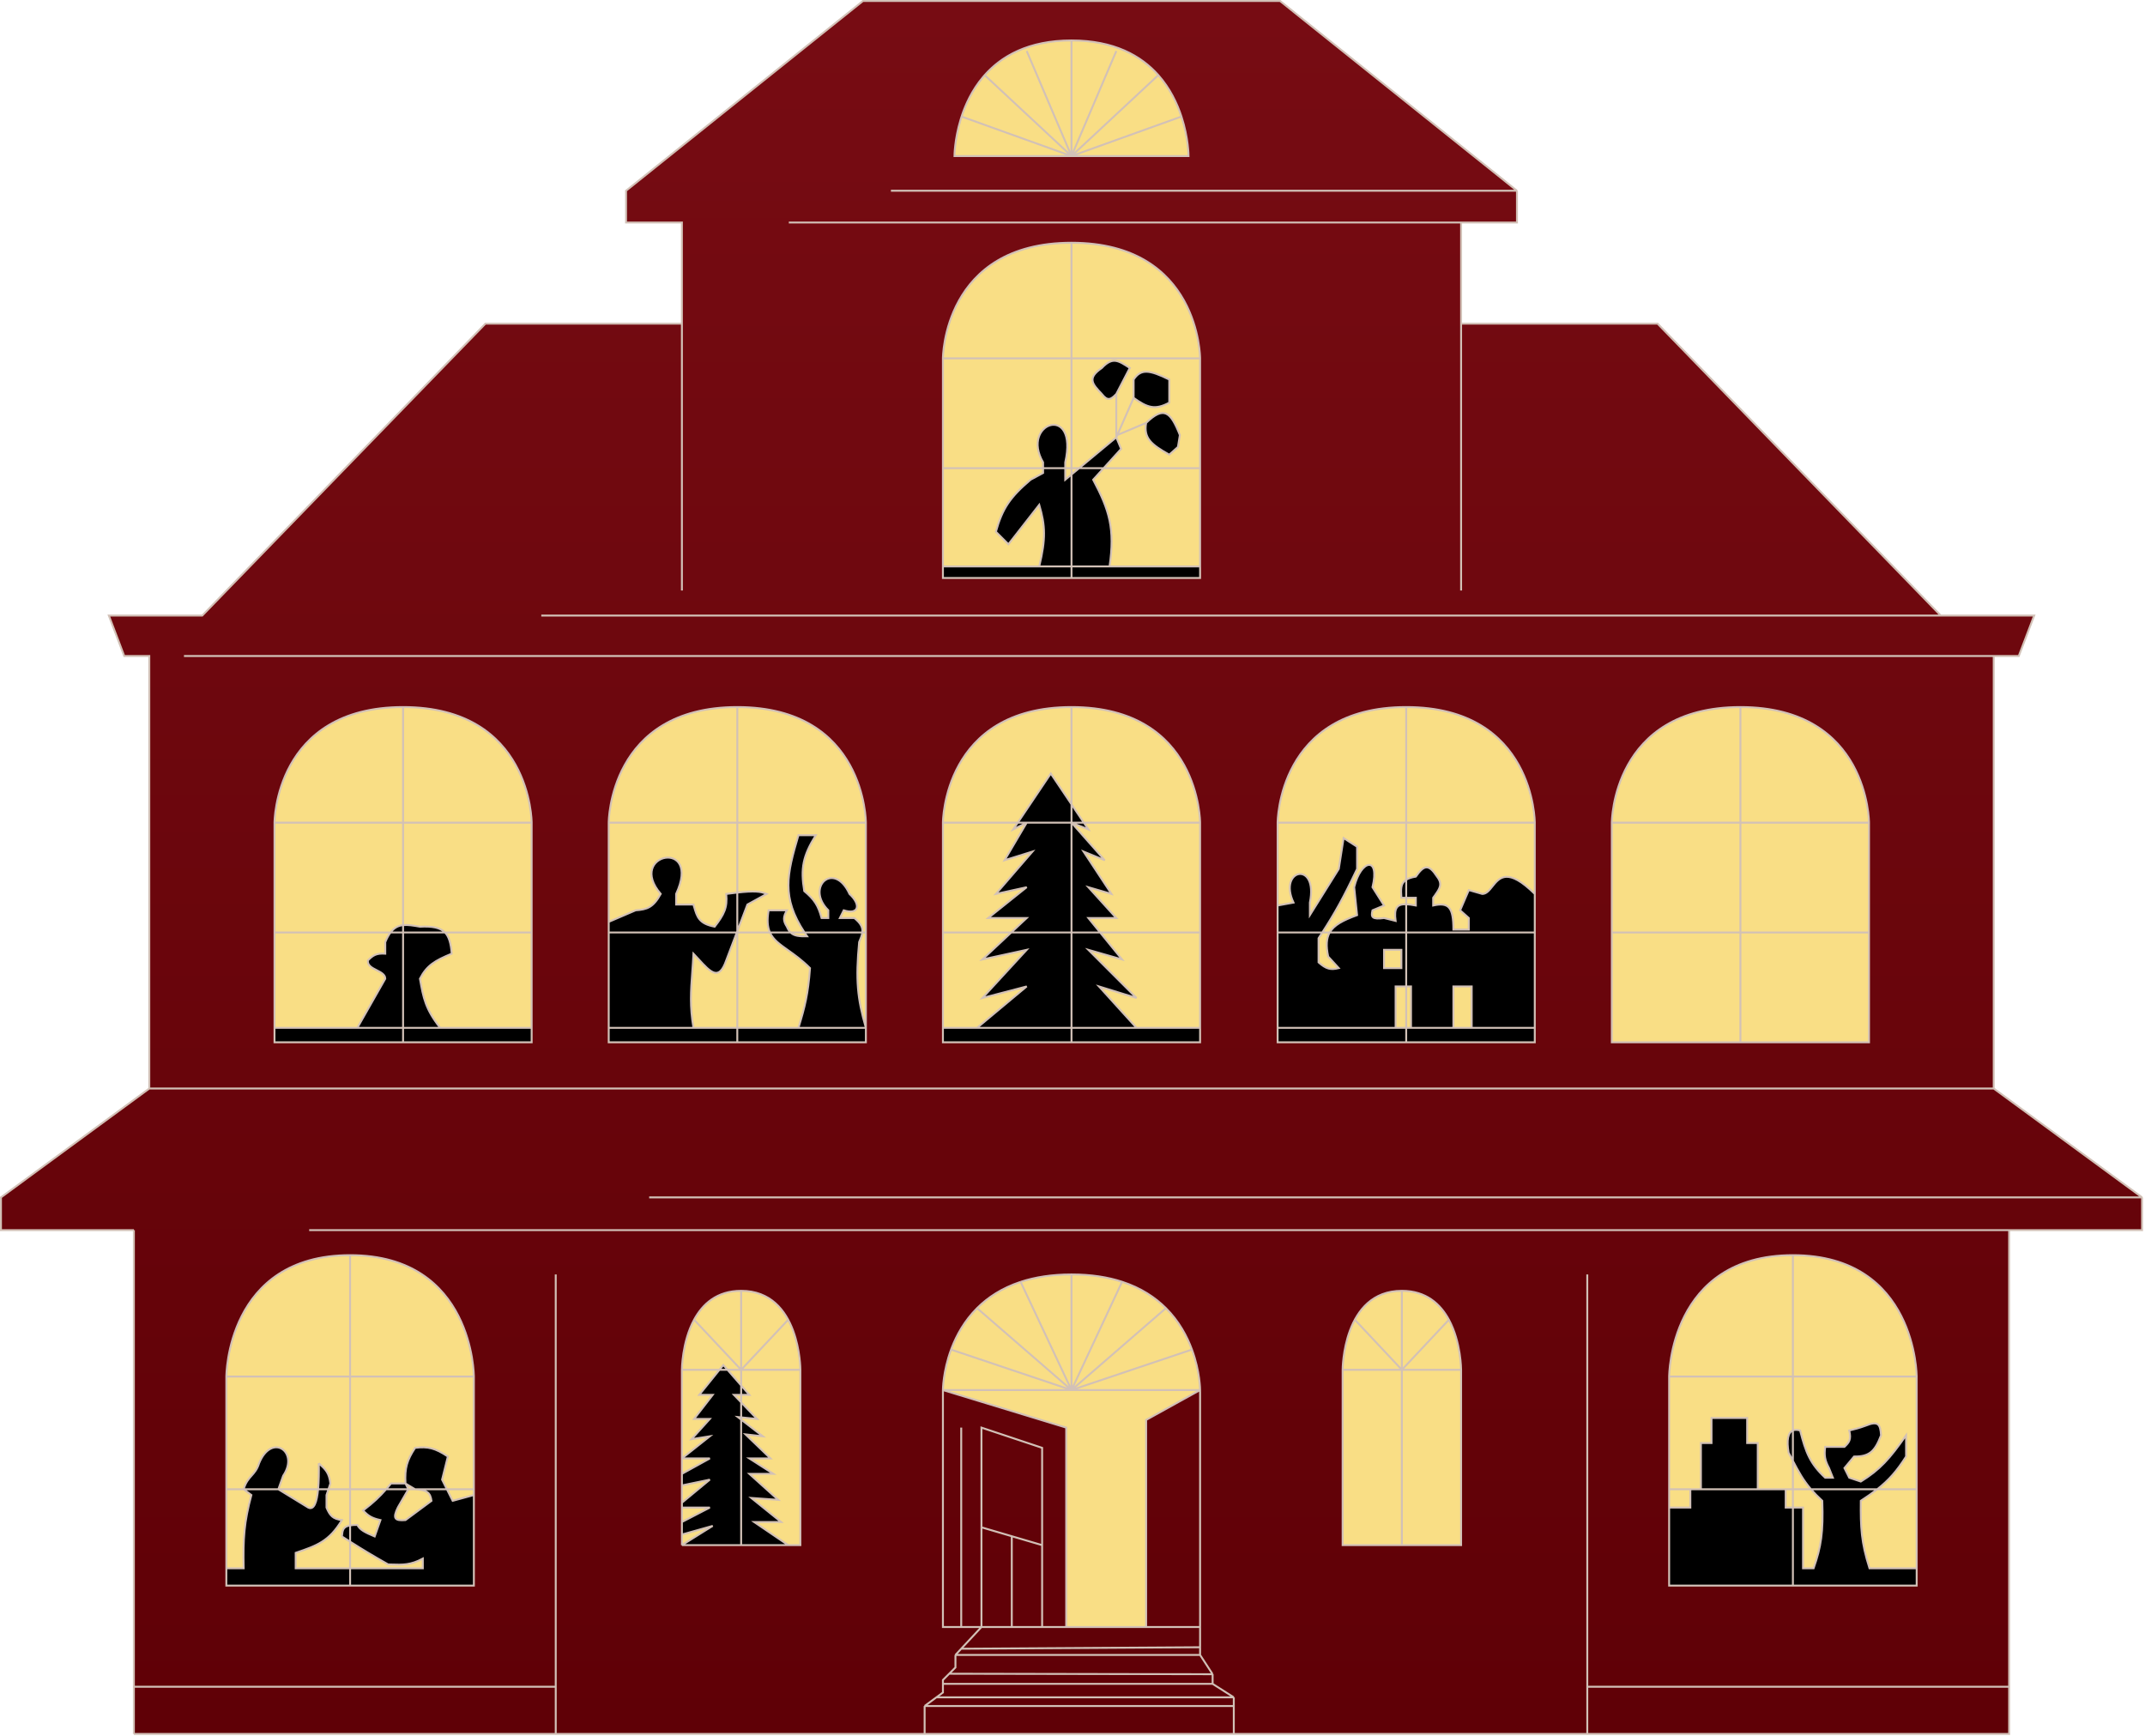 <?xml version="1.0" encoding="UTF-8"?> <svg xmlns="http://www.w3.org/2000/svg" width="535" height="433" viewBox="0 0 535 433" fill="none"><path d="M478.051 343.284C478.051 343.284 478.051 313.015 447.182 313.015V343.284H478.051Z" fill="#F9DE85"></path><path d="M447.182 313.015C416.313 313.015 416.313 343.284 416.313 343.284H447.182V313.015Z" fill="#F9DE85"></path><path d="M478.051 391.089V371.391H468.204C467.026 372.313 465.692 373.242 464.118 374.273C464.057 380.91 464.214 384.617 466.28 391.089H478.051Z" fill="#F9DE85"></path><path d="M452.347 391.089C454.22 385.722 454.791 382.154 454.509 374.273C453.389 373.239 452.476 372.297 451.698 371.391H447.182V375.955H449.705V391.089H452.347Z" fill="#F9DE85"></path><path d="M445.38 371.391V375.955H447.182V371.391H445.38Z" fill="#F9DE85"></path><path d="M421.598 371.391H416.313V375.955H421.598V371.391Z" fill="#F9DE85"></path><path d="M478.051 371.391V343.284H447.182V356.72C447.656 356.521 448.256 356.524 448.984 356.737C450.383 362.224 451.484 365.03 455.23 368.508H457.152L456.191 366.106C455.137 364.128 454.958 362.966 455.23 360.821H460.034C461.217 359.701 461.777 359.005 461.235 356.737C462.832 356.346 463.727 356.114 465.319 355.536C468.518 354.227 468.989 355.244 469.163 357.938C467.614 362.025 466.183 363.263 462.437 363.223L460.034 366.106L461.235 368.508L464.118 369.469C468.903 366.502 471.328 363.785 475.409 357.938V363.223C473.095 366.863 471.127 369.104 468.204 371.391H478.051Z" fill="#F9DE85"></path><path d="M416.313 343.284V371.391H421.598H424.24V359.86H426.883V353.614H435.771V359.86H438.414V371.391H445.38H447.182V364.305C447.136 364.219 447.09 364.131 447.044 364.043C446.829 363.634 446.606 363.209 446.371 362.767C446.282 362.601 446.193 362.433 446.101 362.262C445.58 359.136 445.947 357.24 447.182 356.72V343.284H416.313Z" fill="#F9DE85"></path><path d="M199.628 385.324V341.602H184.855V345.504L186.896 347.848H184.855V349.725L188.818 353.854L184.855 353.458V354.02L190.26 358.178L185.936 357.698L192.181 363.703H186.896L192.902 367.547H186.896L194.103 374.033L187.377 373.553L194.824 379.558H188.098L196.588 385.324H199.628Z" fill="#F9DE85"></path><path d="M267.252 346.647H299.323C299.323 346.647 299.323 342.067 297.291 336.558L267.252 346.647Z" fill="#F9DE85"></path><path d="M290.806 326.228L267.252 346.647L297.291 336.558C296.047 333.183 294.041 329.46 290.806 326.228Z" fill="#F9DE85"></path><path d="M279.864 319.647L267.252 346.647L290.806 326.228C288.105 323.53 284.549 321.174 279.864 319.647Z" fill="#F9DE85"></path><path d="M267.252 317.82V346.647L279.864 319.647C276.338 318.499 272.173 317.82 267.252 317.82Z" fill="#F9DE85"></path><path d="M237.213 336.558L267.252 346.647L243.699 326.228C240.565 329.359 238.584 332.951 237.332 336.24L237.325 336.26L237.295 336.339C237.277 336.387 237.259 336.435 237.241 336.483L237.213 336.558Z" fill="#F9DE85"></path><path d="M235.182 346.647H267.252L237.213 336.558C235.182 342.067 235.182 346.647 235.182 346.647Z" fill="#F9DE85"></path><path d="M243.699 326.228L267.252 346.647L254.562 319.673C254.537 319.681 254.512 319.69 254.487 319.698L254.479 319.7L254.443 319.712C249.896 321.227 246.422 323.527 243.769 326.158L243.714 326.212L243.699 326.228Z" fill="#F9DE85"></path><path d="M267.252 346.647V317.82C262.295 317.82 258.105 318.509 254.562 319.673L267.252 346.647Z" fill="#F9DE85"></path><path d="M267.252 346.647H235.182L265.931 356.016V405.743H267.252H285.87V354.094L299.323 346.647H267.252Z" fill="#F9DE85"></path><path d="M334.876 341.602V385.324H349.65V341.602H334.876Z" fill="#F9DE85"></path><path d="M364.424 385.324V341.602H349.65V385.324H364.424Z" fill="#F9DE85"></path><path d="M349.65 341.602H364.424C364.424 341.602 364.424 334.736 361.383 329.111L349.65 341.602Z" fill="#F9DE85"></path><path d="M349.65 321.904V341.602L361.383 329.111C359.274 325.208 355.701 321.904 349.65 321.904Z" fill="#F9DE85"></path><path d="M349.65 321.904C334.876 321.904 334.876 341.602 334.876 341.602H349.65V321.904Z" fill="#F9DE85"></path><path d="M382.801 205.154C382.801 205.154 382.801 176.326 350.731 176.326V205.154H382.801Z" fill="#F9DE85"></path><path d="M350.731 176.326C318.661 176.326 318.661 205.154 318.661 205.154H350.731V176.326Z" fill="#F9DE85"></path><path d="M350.731 219.399C351.28 219.053 352.053 218.791 353.133 218.606C355.197 215.659 356.354 215.43 358.418 218.606C359.881 220.486 359.087 221.6 357.88 223.293C357.877 223.297 357.874 223.302 357.871 223.306C357.835 223.356 357.799 223.407 357.762 223.459C357.728 223.506 357.694 223.555 357.659 223.603C357.635 223.638 357.61 223.673 357.586 223.708C357.543 223.768 357.5 223.829 357.457 223.891V225.813C361.406 224.941 362.491 226.298 362.502 231.819H366.346V228.936L364.184 227.014L366.346 221.97L369.709 222.93C370.737 222.93 371.45 222.033 372.223 221.061C373.98 218.853 376.045 216.257 382.801 222.93V205.154H350.731V219.399Z" fill="#F9DE85"></path><path d="M329.807 232.54H331.653C332.716 230.689 334.953 229.506 338.48 228.215L337.759 221.249C339.403 214.349 344.245 213.321 342.323 221.249L345.206 225.813L342.323 227.014C341.883 228.751 342.248 229.341 345.206 228.936L348.089 229.657C347.642 226.44 348.419 225.434 350.731 225.506V223.891H349.53C349.391 221.748 349.312 220.293 350.731 219.399V205.154H318.661V225.813L322.625 225.092C318.661 216.685 328.87 214.523 326.708 225.092V228.215L333.915 216.685L335.116 208.997L338.48 211.159V216.685C334.992 224.054 332.944 227.674 329.807 232.54Z" fill="#F9DE85"></path><path d="M328.87 233.981V239.987C330.775 241.679 331.884 241.934 333.915 241.428L331.273 238.545C330.707 235.874 330.815 233.999 331.653 232.54H329.807C329.506 233.007 329.194 233.486 328.87 233.981Z" fill="#F9DE85"></path><path d="M345.206 241.428V236.864H349.53V241.428H345.206Z" fill="#F9DE85"></path><path d="M348.089 245.992V256.322H350.731V245.992H348.089Z" fill="#F9DE85"></path><path d="M351.932 256.322V245.992H350.731V256.322H351.932Z" fill="#F9DE85"></path><path d="M367.067 245.992H362.502V256.322H367.067V245.992Z" fill="#F9DE85"></path><path d="M434.09 259.925H466.16V232.54H434.09V259.925Z" fill="#F9DE85"></path><path d="M466.16 205.154H434.09V232.54H466.16V205.154Z" fill="#F9DE85"></path><path d="M402.02 259.925H434.09V232.54H402.02V259.925Z" fill="#F9DE85"></path><path d="M402.02 205.154V232.54H434.09V205.154H402.02Z" fill="#F9DE85"></path><path d="M299.323 232.54V205.154H270.326L271.456 206.835L267.252 205.154L275.54 214.523L270.255 212.36L277.222 222.93L271.456 221.249L278.423 228.936H271.456L274.389 232.54H299.323Z" fill="#F9DE85"></path><path d="M299.323 256.322V232.54H274.389L279.864 239.266L271.456 236.864L283.468 248.875L274.099 245.992L283.468 256.322H299.323Z" fill="#F9DE85"></path><path d="M299.323 205.154C299.323 205.154 299.323 176.326 267.252 176.326V200.583L270.326 205.154H299.323Z" fill="#F9DE85"></path><path d="M267.252 176.326C235.182 176.326 235.182 205.154 235.182 205.154H253.849L262.087 192.902L267.252 200.583V176.326Z" fill="#F9DE85"></path><path d="M235.182 205.154V232.54H252.227L256.082 228.936H246.473L256.082 221.249L248.394 222.93L257.523 212.36L250.557 214.523L256.082 205.154L252.719 206.835L253.849 205.154H235.182Z" fill="#F9DE85"></path><path d="M235.182 232.54V256.322H243.699L256.082 245.992L245.031 248.875L256.082 236.864L245.031 239.266L252.227 232.54H235.182Z" fill="#F9DE85"></path><path d="M183.894 232.54H183.773L181.131 239.506C179.316 244.73 177.268 242.498 174.223 239.18C173.821 238.742 173.402 238.286 172.963 237.825C172.875 239.478 172.764 240.975 172.661 242.382L172.661 242.383C172.306 247.197 172.03 250.952 172.963 256.322H183.894V232.54Z" fill="#F9DE85"></path><path d="M215.964 205.154H183.894V222.591C188.031 222.136 189.77 222.262 191.221 222.93L186.416 225.573L183.894 232.223V232.54H192.039C191.436 231.2 191.276 229.493 191.701 227.014H196.265C195.326 228.682 195.29 229.58 196.265 231.098C196.527 231.726 196.823 232.193 197.175 232.54H200.658C194.868 223.734 196.267 218.099 199.148 208.277H203.472C200.281 213.451 199.637 216.507 200.589 222.21C203.13 224.325 204.067 225.799 204.913 228.936H206.595V227.014C200.788 221.249 208.036 214.523 211.88 222.93C214.763 225.573 214.282 228.215 210.439 227.014L209.478 228.936H213.081C214.751 230.288 215.221 231.332 215.072 232.54H215.964V205.154Z" fill="#F9DE85"></path><path d="M215.964 205.154C215.964 205.154 215.964 176.326 183.894 176.326V205.154H215.964Z" fill="#F9DE85"></path><path d="M183.894 176.326C151.823 176.326 151.823 205.154 151.823 205.154H183.894V176.326Z" fill="#F9DE85"></path><path d="M178.248 231.098C180.567 228.09 181.488 226.346 181.131 222.93C182.157 222.794 183.073 222.681 183.894 222.591V205.154H151.823V229.897L158.55 227.014C161.419 226.805 162.911 226.312 164.796 222.93C156.147 212.841 175.125 208.997 168.639 222.93V225.573H172.963C173.003 225.71 173.042 225.845 173.08 225.977L173.08 225.98C173.86 228.698 174.332 230.343 178.248 231.098Z" fill="#F9DE85"></path><path d="M215.964 256.322V232.54H215.072C214.985 233.252 214.681 234.02 214.282 234.942C213.388 244.346 213.833 248.975 215.964 256.322Z" fill="#F9DE85"></path><path d="M132.605 232.54H110.98C111.996 233.591 112.468 235.277 112.666 237.825C108.475 239.555 106.456 240.739 104.739 244.07C105.596 248.901 106.104 251.609 109.784 256.322H132.605V232.54Z" fill="#F9DE85"></path><path d="M100.535 176.326C68.465 176.326 68.465 205.154 68.465 205.154H100.535V176.326Z" fill="#F9DE85"></path><path d="M68.465 205.154V232.54H97.406C98.31 231.347 99.317 230.84 100.535 230.709V205.154H68.465Z" fill="#F9DE85"></path><path d="M68.465 232.54V256.322H89.124L96.091 244.07C96.091 243.034 95.021 242.489 93.943 241.94C92.774 241.344 91.596 240.744 91.767 239.506C93.009 238.256 93.802 237.684 96.091 237.825V234.942C96.512 233.935 96.946 233.148 97.406 232.54H68.465Z" fill="#F9DE85"></path><path d="M267.252 89.364V60.537C235.182 60.537 235.182 89.364 235.182 89.364H267.252Z" fill="#F9DE85"></path><path d="M299.323 89.364C299.323 89.364 299.323 60.537 267.252 60.537V89.364H299.323Z" fill="#F9DE85"></path><path d="M235.182 89.364V116.75H260.166V115.309C254.4 105.46 269.054 100.415 265.691 115.309V116.75H267.252V89.364H235.182Z" fill="#F9DE85"></path><path d="M299.323 116.75V89.364H267.252V116.75H269.163L278.423 109.063V98.253C277.016 99.717 276.227 100.069 274.819 98.253C272.41 95.72 271.101 94.3 274.819 91.767C277.54 88.839 279.065 90 281.786 91.767L278.423 98.253V109.063L278.673 108.493L282.747 99.214V94.649C284.557 91.904 286.696 92.223 291.635 94.649V100.415C288.087 102.33 286.154 101.674 282.747 99.214L278.673 108.493L285.87 105.46C290.28 101.193 291.958 102.646 294.278 108.493L293.797 111.465L291.635 113.387C287.195 110.876 285.197 109.337 285.87 105.46L278.673 108.493L278.423 109.063L279.624 111.946L275.27 116.75H299.323Z" fill="#F9DE85"></path><path d="M299.323 141.253V116.75H275.27L272.657 119.633C276.703 127.262 278.115 131.824 276.741 141.253H299.323Z" fill="#F9DE85"></path><path d="M235.182 116.75V141.253H259.205C260.878 134.321 260.715 131.044 259.205 125.879L251.517 135.728L248.394 132.605C250.007 126.808 251.935 123.98 257.043 119.633L260.166 117.951V116.75H235.182Z" fill="#F9DE85"></path><path d="M267.252 38.917H296.44C296.44 38.917 296.44 34.469 294.671 29.067L267.252 38.917Z" fill="#F9DE85"></path><path d="M288.905 18.738L267.252 38.917L294.671 29.067C293.572 25.713 291.792 21.991 288.905 18.738Z" fill="#F9DE85"></path><path d="M267.252 10.089V38.917L288.905 18.738C284.606 13.893 277.855 10.089 267.252 10.089Z" fill="#F9DE85"></path><path d="M267.252 10.089C256.65 10.089 249.899 13.893 245.6 18.738L267.252 38.917V10.089Z" fill="#F9DE85"></path><path d="M245.6 18.738C245.461 18.894 245.324 19.052 245.191 19.211C242.543 22.348 240.879 25.875 239.834 29.067L267.252 38.917L245.6 18.738Z" fill="#F9DE85"></path><path d="M239.834 29.067C239.754 29.312 239.677 29.555 239.604 29.796C238.065 34.863 238.065 38.917 238.065 38.917H267.252L239.834 29.067Z" fill="#F9DE85"></path><path d="M33.392 420.637V432.408H138.611V420.637H33.392Z" fill="url(#paint0_linear_36_422)"></path><path d="M395.894 432.408H501.113V420.637H395.894V432.408Z" fill="url(#paint1_linear_36_422)"></path><path d="M235.182 346.647V405.743H239.746H244.791V380.88V356.016L259.925 361.061V385.324V405.743H265.931V356.016L235.182 346.647Z" fill="url(#paint2_linear_36_422)"></path><path d="M259.925 361.061L244.791 356.016V380.88L252.358 383.102L259.925 385.324V361.061Z" fill="url(#paint3_linear_36_422)"></path><path d="M259.925 405.743V385.324L252.358 383.102V405.743H259.925Z" fill="url(#paint4_linear_36_422)"></path><path d="M244.791 380.88V405.743H252.358V383.102L244.791 380.88Z" fill="url(#paint5_linear_36_422)"></path><path d="M299.323 405.743V346.647L285.87 354.094V405.743H299.323Z" fill="url(#paint6_linear_36_422)"></path><path d="M233.552 423.28L230.618 425.442H307.731V423.28H233.552Z" fill="url(#paint7_linear_36_422)"></path><path d="M267.252 432.408H307.731V425.442H230.618V432.408H267.252Z" fill="url(#paint8_linear_36_422)"></path><path d="M307.731 423.28L302.446 419.916H235.182V422.078L233.552 423.28H307.731Z" fill="url(#paint9_linear_36_422)"></path><path d="M302.446 419.916V417.514L236.743 417.394L235.182 418.956V419.916H302.446Z" fill="url(#paint10_linear_36_422)"></path><path d="M302.446 417.514L299.323 412.71H238.305V415.833L236.743 417.394L302.446 417.514Z" fill="url(#paint11_linear_36_422)"></path><path d="M299.323 412.71V410.788L239.746 411.161L238.305 412.71H299.323Z" fill="url(#paint12_linear_36_422)"></path><path d="M285.87 405.743H267.252H265.931H259.925H252.358H244.791L239.746 411.161L299.323 410.788V405.743H285.87Z" fill="url(#paint13_linear_36_422)"></path><path fill-rule="evenodd" clip-rule="evenodd" d="M319.261 0.24H267.252H215.243L156.147 47.565V55.492H170.081V80.716H121.074L50.448 153.505H27.146L30.989 163.594H37.235V271.456H267.252H497.269V163.594H503.515L507.359 153.505H484.057L413.43 80.716H364.424V55.492H378.357V47.565L319.261 0.24ZM299.323 259.925H267.252H235.182V256.322V232.54V205.154C235.182 205.154 235.182 176.326 267.252 176.326C299.323 176.326 299.323 205.154 299.323 205.154V232.54V256.322V259.925ZM382.801 259.925H350.731H318.661V256.322V232.54V225.813V205.154C318.661 205.154 318.661 176.326 350.731 176.326C382.801 176.326 382.801 205.154 382.801 205.154V222.93V232.54V256.322V259.925ZM466.16 259.925H434.09H402.02V232.54V205.154C402.02 205.154 402.02 176.326 434.09 176.326C466.16 176.326 466.16 205.154 466.16 205.154V232.54V259.925ZM299.323 144.136H267.252H235.182V141.253V116.75V89.364C235.182 89.364 235.182 60.537 267.252 60.537C299.323 60.537 299.323 89.364 299.323 89.364V116.75V141.253V144.136ZM132.605 259.925H100.535H68.465V256.322V232.54V205.154C68.465 205.154 68.465 176.326 100.535 176.326C132.605 176.326 132.605 205.154 132.605 205.154V232.54V256.322V259.925ZM215.964 259.925H183.894H151.823V256.322V232.54V229.897V205.154C151.823 205.154 151.823 176.326 183.894 176.326C215.964 176.326 215.964 205.154 215.964 205.154V232.54V256.322V259.925ZM267.252 38.917H238.065C238.065 38.917 238.065 34.863 239.604 29.796C239.677 29.555 239.754 29.312 239.834 29.067C240.879 25.875 242.543 22.348 245.191 19.211C245.324 19.052 245.461 18.894 245.6 18.738C249.899 13.893 256.65 10.089 267.252 10.089C277.855 10.089 284.606 13.893 288.905 18.738C291.792 21.991 293.572 25.713 294.671 29.067C296.44 34.469 296.44 38.917 296.44 38.917H267.252Z" fill="url(#paint14_linear_36_422)"></path><path d="M132.605 232.54V205.154H100.535V230.709C101.708 230.583 103.077 230.806 104.739 231.098C107.855 230.949 109.79 231.309 110.98 232.54H132.605Z" fill="#F9DE85"></path><path d="M132.605 205.154C132.605 205.154 132.605 176.326 100.535 176.326V205.154H132.605Z" fill="#F9DE85"></path><path d="M466.16 205.154C466.16 205.154 466.16 176.326 434.09 176.326V205.154H466.16Z" fill="#F9DE85"></path><path d="M434.09 176.326C402.02 176.326 402.02 205.154 402.02 205.154H434.09V176.326Z" fill="#F9DE85"></path><path d="M118.192 371.391V343.284H87.322V371.391H89.124H96.091H96.306C96.696 370.944 97.098 370.469 97.532 369.949H101.135C100.921 366.086 101.503 364.16 103.538 361.061C106.756 360.673 108.544 361.12 111.705 363.223L110.264 368.988L111.465 371.391H112.907H118.192Z" fill="#F9DE85"></path><path fill-rule="evenodd" clip-rule="evenodd" d="M534.264 298.602L497.269 271.456H267.252H37.235L0.24 298.602V306.77H33.392V420.637H138.611V432.408H230.618V425.442L233.552 423.28L235.182 422.078V419.916V418.956L236.743 417.394L238.305 415.833V412.71L239.746 411.161L244.791 405.743H239.746H235.182V346.647C235.182 346.647 235.182 342.067 237.213 336.558L237.241 336.483C237.259 336.435 237.277 336.387 237.295 336.339L237.325 336.26L237.332 336.24C238.584 332.951 240.565 329.359 243.699 326.228L243.714 326.212L243.769 326.158C246.422 323.527 249.896 321.227 254.443 319.712L254.479 319.7L254.487 319.698C254.512 319.69 254.537 319.681 254.562 319.673C258.105 318.509 262.295 317.82 267.252 317.82C272.173 317.82 276.338 318.499 279.864 319.647C284.549 321.174 288.105 323.53 290.806 326.228C294.041 329.46 296.047 333.183 297.291 336.558C299.323 342.067 299.323 346.647 299.323 346.647V405.743V410.788V412.71L302.446 417.514V419.916L307.731 423.28V425.442V432.408H395.894V420.637H501.113V306.77H534.264V298.602ZM364.424 341.602V385.324H349.65H334.876V341.602C334.876 341.602 334.876 321.904 349.65 321.904C355.701 321.904 359.274 325.208 361.383 329.111C364.424 334.736 364.424 341.602 364.424 341.602ZM447.182 313.015C478.051 313.015 478.051 343.284 478.051 343.284V371.391V391.089V395.413H447.182H416.313V375.955V371.391V343.284C416.313 343.284 416.313 313.015 447.182 313.015ZM199.628 341.602V385.324H196.588H184.855H170.081V382.681V379.558V375.955V374.754V370.43V367.547V363.703V341.602C170.081 341.602 170.081 334.736 173.121 329.111C175.231 325.208 178.803 321.904 184.855 321.904C199.628 321.904 199.628 341.602 199.628 341.602ZM56.453 343.284C56.453 343.284 56.453 313.015 87.322 313.015C118.192 313.015 118.192 343.284 118.192 343.284V371.391V372.832V375.955V395.413H87.322H56.453V391.089V371.391V343.284Z" fill="url(#paint15_linear_36_422)"></path><path d="M447.182 395.413H478.051V391.089H466.28C464.214 384.617 464.057 380.91 464.118 374.273C465.692 373.242 467.026 372.313 468.204 371.391H451.698C452.476 372.297 453.389 373.239 454.509 374.273C454.791 382.154 454.22 385.722 452.347 391.089H449.705V375.955H447.182V395.413Z" fill="black"></path><path d="M475.409 363.223V357.938C471.328 363.785 468.903 366.502 464.118 369.469L461.235 368.508L460.034 366.106L462.437 363.223C466.183 363.263 467.614 362.025 469.163 357.938C468.989 355.244 468.518 354.227 465.319 355.536C463.727 356.114 462.832 356.346 461.235 356.737C461.777 359.005 461.217 359.701 460.034 360.821H455.23C454.958 362.966 455.137 364.128 456.191 366.106L457.152 368.508H455.23C451.484 365.03 450.383 362.224 448.984 356.737C448.256 356.524 447.656 356.521 447.182 356.72V364.305C448.617 367.032 449.725 369.094 451.698 371.391H468.204C471.127 369.104 473.095 366.863 475.409 363.223Z" fill="black"></path><path d="M438.414 371.391V359.86H435.771V353.614H426.883V359.86H424.24V371.391H438.414Z" fill="black"></path><path d="M416.313 395.413H447.182V375.955H445.38V371.391H438.414H424.24H421.598V375.955H416.313V395.413Z" fill="black"></path><path d="M447.182 356.72C445.947 357.24 445.58 359.136 446.101 362.262C446.193 362.433 446.282 362.601 446.371 362.767C446.606 363.209 446.829 363.634 447.044 364.043L447.182 364.305V356.72Z" fill="black"></path><path d="M170.081 385.324H184.855V354.02L184.014 353.374L184.855 353.458V349.725L183.053 347.848H184.855V345.504L181.456 341.602H179.442L174.405 347.848H177.768L173.121 353.854H177.047L172.483 358.899L177.047 358.178L170.081 363.703H177.047L170.081 367.547V370.43L177.047 368.988L170.081 374.754V375.955H177.047L170.081 379.558V382.681L177.768 380.519L170.081 385.324Z" fill="black"></path><path d="M185.936 357.698L190.26 358.178L184.855 354.02V385.324H196.588L188.098 379.558H194.824L187.377 373.553L194.103 374.033L186.896 367.547H192.902L186.896 363.703H192.181L185.936 357.698Z" fill="black"></path><path d="M184.855 349.725V353.458L188.818 353.854L184.855 349.725Z" fill="black"></path><path d="M184.855 345.504V347.848H186.896L184.855 345.504Z" fill="black"></path><path d="M179.442 341.602H181.456L180.41 340.401L179.442 341.602Z" fill="black"></path><path d="M56.453 395.413H87.322V391.089H73.75V387.246C79.09 385.426 82.076 384.392 85.281 379.078C83.048 378.801 82.295 378.003 81.437 375.955V372.832L81.917 371.391H79.341C79.046 374.509 78.348 376.693 76.873 375.955L69.425 371.391H60.777L62.699 372.832C60.884 379.595 60.614 383.644 60.777 391.089H56.453V395.413Z" fill="black"></path><path d="M87.322 395.413H118.192V375.955V372.832L112.907 374.273L111.465 371.391H110.264H103.538C106.591 371.548 107.331 372.281 107.622 374.273L101.135 379.078C98.387 379.308 97.931 378.637 99.214 375.955L101.856 371.391H96.306C94.663 373.272 93.235 374.639 90.566 376.676C91.816 377.999 92.687 378.59 94.89 379.078L93.448 383.162C90.961 382.117 89.779 381.51 89.124 380.279C88.385 380.276 87.795 380.318 87.322 380.402V384.456C90.586 386.517 92.963 387.962 96.811 390.128C96.916 390.131 97.02 390.135 97.122 390.138C97.243 390.142 97.362 390.145 97.48 390.149C100.492 390.247 102.373 390.308 105.46 388.687V391.089H87.322V395.413Z" fill="black"></path><path d="M103.538 361.061C101.503 364.16 100.921 366.086 101.135 369.949L103.538 371.391H110.264H111.465L110.264 368.988L111.705 363.223C108.544 361.12 106.756 360.673 103.538 361.061Z" fill="black"></path><path d="M70.627 368.027C74.71 362.022 67.744 357.217 64.621 364.904C64.154 366.423 63.46 367.203 62.759 367.99C62.019 368.822 61.271 369.662 60.777 371.391H69.425L70.627 368.027Z" fill="black"></path><path d="M79.341 371.391H81.917L82.398 369.949C82.096 367.292 81.194 366.457 79.667 365.045L79.515 364.904C79.554 367.107 79.527 369.433 79.341 371.391Z" fill="black"></path><path d="M87.322 384.456V380.402C85.514 380.723 85.425 381.659 85.289 383.069L85.281 383.162C86.007 383.624 86.682 384.052 87.322 384.456Z" fill="black"></path><path fill-rule="evenodd" clip-rule="evenodd" d="M199.628 341.602C199.628 341.602 199.628 321.904 184.855 321.904C178.803 321.904 175.231 325.208 173.121 329.111C170.081 334.736 170.081 341.602 170.081 341.602V363.703V367.547L177.047 363.703H170.081L177.047 358.178L172.483 358.899L177.047 353.854H173.121L177.768 347.848H174.405L179.442 341.602L180.41 340.401L181.456 341.602L184.855 345.504L186.896 347.848H184.855H183.053L184.855 349.725L188.818 353.854L184.855 353.458L184.014 353.374L184.855 354.02L190.26 358.178L185.936 357.698L192.181 363.703H186.896L192.902 367.547H186.896L194.103 374.033L187.377 373.553L194.824 379.558H188.098L196.588 385.324H199.628V341.602ZM170.081 374.754V370.43L177.047 368.988L170.081 374.754ZM170.081 379.558V375.955H177.047L170.081 379.558ZM170.081 385.324V382.681L177.768 380.519L170.081 385.324ZM87.322 313.015C56.453 313.015 56.453 343.284 56.453 343.284V371.391V391.089H60.777C60.614 383.644 60.884 379.595 62.699 372.832L60.777 371.391C61.271 369.662 62.019 368.822 62.759 367.99C63.46 367.203 64.154 366.423 64.621 364.904C67.744 357.217 74.71 362.022 70.627 368.027L69.425 371.391L76.873 375.955C78.348 376.693 79.046 374.509 79.341 371.391C79.527 369.433 79.554 367.107 79.515 364.904L79.667 365.045C81.194 366.457 82.096 367.292 82.398 369.949L81.917 371.391L81.437 372.832V375.955C82.295 378.003 83.048 378.801 85.281 379.078C82.076 384.392 79.09 385.426 73.75 387.246V391.089H87.322H105.46V388.687C102.373 390.308 100.492 390.247 97.48 390.149C97.362 390.145 97.243 390.142 97.122 390.138C97.02 390.135 96.916 390.131 96.811 390.128C92.963 387.962 90.586 386.517 87.322 384.456C86.682 384.052 86.007 383.624 85.281 383.162L85.289 383.069C85.425 381.659 85.514 380.723 87.322 380.402C87.795 380.318 88.385 380.276 89.124 380.279C89.779 381.51 90.961 382.117 93.448 383.162L94.89 379.078C92.687 378.59 91.816 377.999 90.566 376.676C93.235 374.639 94.663 373.272 96.306 371.391H96.091H89.124H87.322V343.284H118.192C118.192 343.284 118.192 313.015 87.322 313.015ZM101.135 369.949L101.856 371.391L99.214 375.955C97.931 378.637 98.387 379.308 101.135 379.078L107.622 374.273C107.331 372.281 106.591 371.548 103.538 371.391L101.135 369.949ZM111.465 371.391L112.907 374.273L118.192 372.832V371.391H112.907H111.465ZM364.424 341.602V385.324H349.65H334.876V341.602C334.876 341.602 334.876 321.904 349.65 321.904C355.701 321.904 359.274 325.208 361.383 329.111C364.424 334.736 364.424 341.602 364.424 341.602ZM447.182 313.015C478.051 313.015 478.051 343.284 478.051 343.284V371.391V391.089H466.28C464.214 384.617 464.057 380.91 464.118 374.273C465.692 373.242 467.026 372.313 468.204 371.391C471.127 369.104 473.095 366.863 475.409 363.223V357.938C471.328 363.785 468.903 366.502 464.118 369.469L461.235 368.508L460.034 366.106L462.437 363.223C466.183 363.263 467.614 362.025 469.163 357.938C468.989 355.244 468.518 354.227 465.319 355.536C463.727 356.114 462.832 356.346 461.235 356.737C461.777 359.005 461.217 359.701 460.034 360.821H455.23C454.958 362.966 455.137 364.128 456.191 366.106L457.152 368.508H455.23C451.484 365.03 450.383 362.224 448.984 356.737C448.256 356.524 447.656 356.521 447.182 356.72C445.947 357.24 445.58 359.136 446.101 362.262C446.193 362.433 446.282 362.601 446.371 362.767C446.606 363.209 446.829 363.634 447.044 364.043L447.182 364.305C448.617 367.032 449.725 369.094 451.698 371.391C452.476 372.297 453.389 373.239 454.509 374.273C454.791 382.154 454.22 385.722 452.347 391.089H449.705V375.955H447.182H445.38V371.391H438.414V359.86H435.771V353.614H426.883V359.86H424.24V371.391H421.598V375.955H416.313V371.391V343.284C416.313 343.284 416.313 313.015 447.182 313.015Z" fill="#F9DE85"></path><path d="M101.135 369.949H97.532C97.098 370.469 96.696 370.944 96.306 371.391H101.856L101.135 369.949Z" fill="black"></path><path d="M382.801 256.322V232.54H350.731V245.992H351.932V256.322H362.502V245.992H367.067V256.322H382.801Z" fill="black"></path><path d="M353.133 223.891V225.813C352.199 225.639 351.401 225.527 350.731 225.506V232.54H382.801V222.93C376.045 216.257 373.98 218.853 372.223 221.061C371.45 222.033 370.737 222.93 369.709 222.93L366.346 221.97L364.184 227.014L366.346 228.936V231.819H362.502C362.491 226.298 361.406 224.941 357.457 225.813V223.891C357.5 223.829 357.543 223.768 357.586 223.708C357.61 223.673 357.635 223.638 357.659 223.603C357.694 223.555 357.728 223.506 357.762 223.459C357.799 223.407 357.835 223.356 357.871 223.306C357.874 223.302 357.877 223.297 357.88 223.293C359.087 221.6 359.881 220.486 358.418 218.606C356.354 215.43 355.197 215.659 353.133 218.606C352.053 218.791 351.28 219.053 350.731 219.399V223.891H353.133Z" fill="black"></path><path d="M350.731 219.399C349.312 220.293 349.391 221.748 349.53 223.891H350.731V219.399Z" fill="black"></path><path d="M337.759 221.249L338.48 228.215C334.953 229.506 332.716 230.689 331.653 232.54H350.731V225.506C348.419 225.434 347.642 226.44 348.089 229.657L345.206 228.936C342.248 229.341 341.883 228.751 342.323 227.014L345.206 225.813L342.323 221.249C344.245 213.321 339.403 214.349 337.759 221.249Z" fill="black"></path><path fill-rule="evenodd" clip-rule="evenodd" d="M318.661 232.54V256.322H348.089V245.992H350.731V232.54H331.653C330.815 233.999 330.707 235.874 331.273 238.545L333.915 241.428C331.884 241.934 330.775 241.679 328.87 239.987V233.981C329.194 233.486 329.506 233.007 329.807 232.54H318.661ZM345.206 236.864V241.428H349.53V236.864H345.206Z" fill="black"></path><path d="M318.661 225.813V232.54H329.807C332.944 227.674 334.992 224.054 338.48 216.685V211.159L335.116 208.997L333.915 216.685L326.708 228.215V225.092C328.87 214.523 318.661 216.685 322.625 225.092L318.661 225.813Z" fill="black"></path><path d="M235.182 259.925H267.252V256.322H243.699H235.182V259.925Z" fill="black"></path><path d="M267.252 259.925H299.323V256.322H283.468H267.252V259.925Z" fill="black"></path><path d="M271.456 236.864L279.864 239.266L274.389 232.54H267.252V256.322H283.468L274.099 245.992L283.468 248.875L271.456 236.864Z" fill="black"></path><path d="M256.082 245.992L243.699 256.322H267.252V232.54H252.227L245.031 239.266L256.082 236.864L245.031 248.875L256.082 245.992Z" fill="black"></path><path d="M246.473 228.936H256.082L252.227 232.54H267.252V205.154H256.082L250.557 214.523L257.523 212.36L248.394 222.93L256.082 221.249L246.473 228.936Z" fill="black"></path><path d="M275.54 214.523L267.252 205.154V232.54H274.389L271.456 228.936H278.423L271.456 221.249L277.222 222.93L270.255 212.36L275.54 214.523Z" fill="black"></path><path d="M256.082 205.154H267.252V200.583L262.087 192.902L253.849 205.154H256.082Z" fill="black"></path><path d="M267.252 205.154H270.326L267.252 200.583V205.154Z" fill="black"></path><path d="M267.252 205.154L271.456 206.835L270.326 205.154H267.252Z" fill="black"></path><path d="M252.719 206.835L256.082 205.154H253.849L252.719 206.835Z" fill="black"></path><path d="M199.148 256.322C200.751 251.059 201.547 247.989 202.031 241.428C200.024 239.421 198.132 238.081 196.519 236.939C194.456 235.477 192.848 234.338 192.039 232.54H183.894V256.322H199.148Z" fill="#F9DE85"></path><path d="M215.964 256.322C213.833 248.975 213.388 244.346 214.282 234.942C214.681 234.02 214.985 233.252 215.072 232.54H200.658C200.866 232.856 201.083 233.176 201.31 233.5C199.331 233.525 198.072 233.423 197.175 232.54H192.039C192.848 234.338 194.456 235.477 196.519 236.939C198.132 238.081 200.024 239.421 202.031 241.428C201.547 247.989 200.751 251.059 199.148 256.322H215.964Z" fill="black"></path><path d="M213.081 228.936H209.478L210.439 227.014C214.282 228.215 214.763 225.573 211.88 222.93C208.036 214.523 200.788 221.249 206.595 227.014V228.936H204.913C204.067 225.799 203.13 224.325 200.589 222.21C199.637 216.507 200.281 213.451 203.472 208.277H199.148C196.267 218.099 194.868 223.734 200.658 232.54H215.072C215.221 231.332 214.751 230.288 213.081 228.936Z" fill="black"></path><path d="M196.265 231.098C195.29 229.58 195.326 228.682 196.265 227.014H191.701C191.276 229.493 191.436 231.2 192.039 232.54H197.175C196.823 232.193 196.527 231.726 196.265 231.098Z" fill="black"></path><path d="M181.131 222.93C181.488 226.346 180.567 228.09 178.248 231.098C174.332 230.343 173.86 228.698 173.08 225.98L173.08 225.977C173.042 225.845 173.003 225.71 172.963 225.573H168.639V222.93C175.125 208.997 156.147 212.841 164.796 222.93C162.911 226.312 161.419 226.805 158.55 227.014L151.823 229.897V232.54H183.773L183.894 232.223V222.591C183.073 222.681 182.157 222.794 181.131 222.93Z" fill="black"></path><path d="M186.416 225.573L191.221 222.93C189.77 222.262 188.031 222.136 183.894 222.591V232.223L186.416 225.573Z" fill="black"></path><path d="M151.823 232.54V256.322H172.963C172.03 250.952 172.306 247.197 172.661 242.383L172.661 242.382C172.764 240.975 172.875 239.478 172.963 237.825C173.402 238.286 173.821 238.742 174.223 239.18C177.268 242.498 179.316 244.73 181.131 239.506L183.773 232.54H151.823Z" fill="black"></path><path fill-rule="evenodd" clip-rule="evenodd" d="M367.067 245.992V256.322H362.502V245.992H367.067ZM351.932 256.322V245.992H350.731H348.089V256.322H350.731H351.932ZM318.661 225.813V205.154C318.661 205.154 318.661 176.326 350.731 176.326C382.801 176.326 382.801 205.154 382.801 205.154V222.93C376.045 216.257 373.98 218.853 372.223 221.061C371.45 222.033 370.737 222.93 369.709 222.93L366.346 221.97L364.184 227.014L366.346 228.936V231.819H362.502C362.491 226.298 361.406 224.941 357.457 225.813V223.891C357.5 223.829 357.543 223.768 357.586 223.708C357.61 223.673 357.635 223.638 357.659 223.603C357.694 223.555 357.728 223.506 357.762 223.459L357.871 223.306L357.88 223.293C359.087 221.6 359.881 220.486 358.418 218.606C356.354 215.43 355.197 215.659 353.133 218.606C352.053 218.791 351.28 219.053 350.731 219.399C349.312 220.293 349.391 221.748 349.53 223.891H350.731H353.133V225.813C352.199 225.639 351.401 225.527 350.731 225.506C348.419 225.434 347.642 226.44 348.089 229.657L345.206 228.936C342.248 229.341 341.883 228.751 342.323 227.014L345.206 225.813L342.323 221.249C344.245 213.321 339.403 214.349 337.759 221.249L338.48 228.215C334.953 229.506 332.716 230.689 331.653 232.54C330.815 233.999 330.707 235.874 331.273 238.545L333.915 241.428C331.884 241.934 330.775 241.679 328.87 239.987V233.981C329.194 233.486 329.506 233.007 329.807 232.54C332.944 227.674 334.992 224.054 338.48 216.685V211.159L335.116 208.997L333.915 216.685L326.708 228.215V225.092C328.87 214.523 318.661 216.685 322.625 225.092L318.661 225.813ZM466.16 259.925H434.09H402.02V232.54V205.154H434.09H466.16V232.54V259.925ZM345.206 236.864V241.428H349.53V236.864H345.206Z" fill="#F9DE85"></path><path d="M350.731 259.925H382.801V256.322H367.067H362.502H351.932H350.731V259.925Z" fill="black"></path><path d="M318.661 259.925H350.731V256.322H348.089H318.661V259.925Z" fill="black"></path><path d="M151.823 259.925H183.894V256.322H172.963H151.823V259.925Z" fill="black"></path><path d="M183.894 259.925H215.964V256.322H199.148H183.894V259.925Z" fill="black"></path><path fill-rule="evenodd" clip-rule="evenodd" d="M132.605 256.322V232.54H110.98C111.996 233.591 112.468 235.277 112.666 237.825C108.475 239.555 106.456 240.739 104.739 244.07C105.596 248.901 106.104 251.609 109.784 256.322H132.605ZM96.091 234.942C96.512 233.935 96.946 233.148 97.406 232.54C98.31 231.347 99.317 230.84 100.535 230.709V205.154V176.326C68.465 176.326 68.465 205.154 68.465 205.154V232.54V256.322H89.124L96.091 244.07C96.091 243.034 95.021 242.489 93.943 241.94C92.774 241.344 91.596 240.744 91.767 239.506C93.009 238.256 93.802 237.684 96.091 237.825V234.942ZM183.894 256.322H172.963C172.03 250.952 172.306 247.197 172.661 242.383L172.661 242.382C172.764 240.975 172.875 239.478 172.963 237.825C173.402 238.286 173.821 238.742 174.223 239.18C177.268 242.498 179.316 244.73 181.131 239.506L183.773 232.54L183.894 232.223L186.416 225.573L191.221 222.93C189.77 222.262 188.031 222.136 183.894 222.591C183.073 222.681 182.157 222.794 181.131 222.93C181.488 226.346 180.567 228.09 178.248 231.098C174.332 230.343 173.86 228.698 173.08 225.98L173.08 225.977C173.042 225.845 173.003 225.71 172.963 225.573H168.639V222.93C175.125 208.997 156.147 212.841 164.796 222.93C162.911 226.312 161.419 226.805 158.55 227.014L151.823 229.897V205.154C151.823 205.154 151.823 176.326 183.894 176.326C215.964 176.326 215.964 205.154 215.964 205.154V232.54V256.322C213.833 248.975 213.388 244.346 214.282 234.942C214.681 234.02 214.985 233.252 215.072 232.54C215.221 231.332 214.751 230.288 213.081 228.936H209.478L210.439 227.014C214.282 228.215 214.763 225.573 211.88 222.93C208.036 214.523 200.788 221.249 206.595 227.014V228.936H204.913C204.067 225.799 203.13 224.325 200.589 222.21C199.637 216.507 200.281 213.451 203.472 208.277H199.148C196.267 218.099 194.868 223.734 200.658 232.54C200.866 232.856 201.083 233.176 201.31 233.5C199.331 233.525 198.072 233.423 197.175 232.54C196.823 232.193 196.527 231.726 196.265 231.098C195.29 229.58 195.326 228.682 196.265 227.014H191.701C191.276 229.493 191.436 231.2 192.039 232.54H183.894V256.322ZM239.604 29.796C238.065 34.863 238.065 38.917 238.065 38.917H267.252H296.44C296.44 38.917 296.44 34.469 294.671 29.067C293.572 25.713 291.792 21.991 288.905 18.738C284.606 13.893 277.855 10.089 267.252 10.089C256.65 10.089 249.899 13.893 245.6 18.738C245.461 18.894 245.324 19.052 245.191 19.211C242.543 22.348 240.879 25.875 239.834 29.067C239.754 29.312 239.677 29.555 239.604 29.796Z" fill="#F9DE85"></path><path d="M100.535 230.709C99.317 230.84 98.31 231.347 97.406 232.54H100.535V230.709Z" fill="black"></path><path d="M110.98 232.54C109.79 231.309 107.855 230.949 104.739 231.098C103.077 230.806 101.708 230.583 100.535 230.709V232.54H110.98Z" fill="black"></path><path d="M109.784 256.322C106.104 251.609 105.596 248.901 104.739 244.07C106.456 240.739 108.475 239.555 112.666 237.825C112.468 235.277 111.996 233.591 110.98 232.54H100.535V256.322H109.784Z" fill="black"></path><path d="M96.091 234.942V237.825C93.802 237.684 93.009 238.256 91.767 239.506C91.596 240.744 92.774 241.344 93.943 241.94C95.021 242.489 96.091 243.034 96.091 244.07L89.124 256.322H100.535V232.54H97.406C96.946 233.148 96.512 233.935 96.091 234.942Z" fill="black"></path><path d="M68.465 259.925H100.535V256.322H89.124H68.465V259.925Z" fill="black"></path><path d="M100.535 259.925H132.605V256.322H109.784H100.535V259.925Z" fill="black"></path><path d="M235.182 144.136H267.252V141.253H259.205H235.182V144.136Z" fill="black"></path><path d="M267.252 144.136H299.323V141.253H276.741H267.252V144.136Z" fill="black"></path><path d="M276.741 141.253C278.115 131.824 276.703 127.262 272.657 119.633L275.27 116.75H269.163L267.252 118.337V141.253H276.741Z" fill="black"></path><path d="M259.205 125.879C260.715 131.044 260.878 134.321 259.205 141.253H267.252V118.337L265.691 119.633V116.75H260.166V117.951L257.043 119.633C251.935 123.98 250.007 126.808 248.394 132.605L251.517 135.728L259.205 125.879Z" fill="black"></path><path d="M265.691 115.309C269.054 100.415 254.4 105.46 260.166 115.309V116.75H265.691V115.309Z" fill="black"></path><path d="M279.624 111.946L278.423 109.063L269.163 116.75H275.27L279.624 111.946Z" fill="black"></path><path d="M274.819 98.253C276.227 100.069 277.016 99.717 278.423 98.253L281.786 91.767C279.065 90 277.54 88.839 274.819 91.767C271.101 94.3 272.41 95.72 274.819 98.253Z" fill="black"></path><path d="M282.747 94.649V99.214C286.154 101.674 288.087 102.33 291.635 100.415V94.649C286.696 92.223 284.557 91.904 282.747 94.649Z" fill="black"></path><path d="M294.278 108.493C291.958 102.646 290.28 101.193 285.87 105.46C285.197 109.337 287.195 110.876 291.635 113.387L293.797 111.465L294.278 108.493Z" fill="black"></path><path d="M267.252 116.75H265.691V119.633L267.252 118.337V116.75Z" fill="#F9DE85"></path><path d="M269.163 116.75H267.252V118.337L269.163 116.75Z" fill="#F9DE85"></path><path d="M33.392 432.408V306.77M33.392 432.408H138.611M33.392 432.408V420.637M33.392 432.408H230.618M378.357 47.565L319.261 0.24H267.252H215.243L156.147 47.565V55.492H170.081V80.716M378.357 47.565V55.492H364.424M378.357 47.565H267.252H222.21M364.424 55.492V80.716M364.424 55.492H267.252H196.746M364.424 147.259V80.716M364.424 80.716H413.43L484.057 153.505M484.057 153.505H507.359L503.515 163.594H497.269M484.057 153.505H267.252H135.007M497.269 163.594H267.252H45.883M497.269 163.594V271.456M497.269 271.456L534.264 298.602M497.269 271.456H267.252H37.235M534.264 298.602V306.77H501.113M534.264 298.602H267.252H161.913M501.113 306.77H267.252H77.113M501.113 306.77V420.637M299.323 405.743V346.647M299.323 405.743H285.87M299.323 405.743V410.788M299.323 346.647H267.252M299.323 346.647C299.323 346.647 299.323 342.067 297.291 336.558M299.323 346.647L285.87 354.094V405.743M267.252 317.82V346.647M267.252 317.82C272.173 317.82 276.338 318.499 279.864 319.647M267.252 317.82C262.295 317.82 258.105 318.509 254.562 319.673M235.182 346.647V405.743H239.746M235.182 346.647H267.252M235.182 346.647L265.931 356.016V405.743M235.182 346.647C235.182 346.647 235.182 342.067 237.213 336.558M235.182 346.647C235.182 346.647 235.182 342.026 237.241 336.483M267.252 346.647L279.864 319.647M267.252 346.647L290.806 326.228M267.252 346.647L297.291 336.558M267.252 346.647L237.213 336.558M267.252 346.647L243.699 326.228M267.252 346.647L254.562 319.673M279.864 319.647C284.549 321.174 288.105 323.53 290.806 326.228M290.806 326.228C294.041 329.46 296.047 333.183 297.291 336.558M237.213 336.558C237.222 336.533 237.231 336.508 237.241 336.483M237.213 336.558L237.241 336.483M243.699 326.228C243.704 326.223 243.709 326.217 243.714 326.212M243.699 326.228C240.565 329.359 238.584 332.951 237.332 336.24M243.699 326.228L243.714 326.212M364.424 341.602V385.324H349.65M364.424 341.602H349.65M364.424 341.602C364.424 341.602 364.424 334.736 361.383 329.111M334.876 341.602V385.324H349.65M334.876 341.602C334.876 341.602 334.876 321.904 349.65 321.904M334.876 341.602H349.65M349.65 321.904V341.602M349.65 321.904C355.701 321.904 359.274 325.208 361.383 329.111M349.65 385.324V341.602M349.65 341.602L361.383 329.111M349.65 341.602L337.917 329.111M478.051 343.284C478.051 343.284 478.051 313.015 447.182 313.015M478.051 343.284V371.391M478.051 343.284H447.182M416.313 343.284C416.313 343.284 416.313 313.015 447.182 313.015M416.313 343.284V371.391M416.313 343.284H447.182M447.182 313.015V343.284M447.182 395.413H416.313V375.955M447.182 395.413H478.051V391.089M447.182 395.413V375.955M416.313 371.391H421.598M416.313 371.391V375.955M478.051 371.391V391.089M478.051 371.391H468.204M478.051 391.089H466.28C464.214 384.617 464.057 380.91 464.118 374.273C465.692 373.242 467.026 372.313 468.204 371.391M445.38 371.391V375.955H447.182M445.38 371.391H438.414M445.38 371.391H447.182M438.414 371.391V359.86H435.771V353.614H426.883V359.86H424.24V371.391M438.414 371.391H424.24M424.24 371.391H421.598M421.598 371.391V375.955H416.313M395.894 317.82V420.637M395.894 432.408H501.113V420.637M395.894 432.408V420.637M395.894 432.408H307.731M395.894 420.637H501.113M285.87 405.743H267.252H265.931M265.931 405.743H259.925M267.252 259.925H299.323V256.322M267.252 259.925H235.182V256.322M267.252 259.925V256.322M299.323 205.154C299.323 205.154 299.323 176.326 267.252 176.326M299.323 205.154V232.54M299.323 205.154H270.326M235.182 205.154C235.182 205.154 235.182 176.326 267.252 176.326M235.182 205.154V232.54M235.182 205.154H253.849M267.252 176.326V200.583M235.182 232.54V256.322M235.182 232.54H252.227M299.323 232.54V256.322M299.323 232.54H274.389M350.731 259.925H382.801V256.322M350.731 259.925H318.661V256.322M350.731 259.925V256.322M382.801 205.154C382.801 205.154 382.801 176.326 350.731 176.326M382.801 205.154V222.93M382.801 205.154H350.731M318.661 205.154C318.661 205.154 318.661 176.326 350.731 176.326M318.661 205.154V225.813M318.661 205.154H350.731M350.731 176.326V205.154M318.661 232.54V256.322M318.661 232.54V225.813M318.661 232.54H329.807M382.801 232.54V256.322M382.801 232.54V222.93M382.801 232.54H350.731M434.09 259.925H466.16V232.54M434.09 259.925H402.02V232.54M434.09 259.925V232.54M466.16 205.154C466.16 205.154 466.16 176.326 434.09 176.326M466.16 205.154V232.54M466.16 205.154H434.09M402.02 205.154C402.02 205.154 402.02 176.326 434.09 176.326M402.02 205.154V232.54M402.02 205.154H434.09M434.09 176.326V205.154M402.02 232.54H434.09M466.16 232.54H434.09M170.081 80.716V147.259M170.081 80.716H121.074L50.448 153.505H27.146L30.989 163.594H37.235V271.456M267.252 144.136H299.323V141.253M267.252 144.136H235.182V141.253M267.252 144.136V141.253M299.323 89.364C299.323 89.364 299.323 60.537 267.252 60.537M299.323 89.364V116.75M299.323 89.364H267.252M235.182 89.364C235.182 89.364 235.182 60.537 267.252 60.537M235.182 89.364V116.75M235.182 89.364H267.252M267.252 60.537V89.364M235.182 116.75V141.253M235.182 116.75H260.166M299.323 116.75V141.253M299.323 116.75H275.27M37.235 271.456L0.24 298.602V306.77H33.392M100.535 259.925H132.605V256.322M100.535 259.925H68.465V256.322M100.535 259.925V256.322M132.605 205.154C132.605 205.154 132.605 176.326 100.535 176.326M132.605 205.154V232.54M132.605 205.154H100.535M68.465 205.154C68.465 205.154 68.465 176.326 100.535 176.326M68.465 205.154V232.54M68.465 205.154H100.535M100.535 176.326V205.154M68.465 232.54V256.322M68.465 232.54H97.406M132.605 232.54V256.322M132.605 232.54H110.98M183.894 259.925H215.964V256.322M183.894 259.925H151.823V256.322M183.894 259.925V256.322M215.964 205.154C215.964 205.154 215.964 176.326 183.894 176.326M215.964 205.154V232.54M215.964 205.154H183.894M151.823 205.154C151.823 205.154 151.823 176.326 183.894 176.326M151.823 205.154V229.897M151.823 205.154H183.894M183.894 176.326V205.154M151.823 232.54V256.322M151.823 232.54V229.897M151.823 232.54H183.773M215.964 232.54V256.322M215.964 232.54H215.072M33.392 306.77V420.637M170.081 385.324H184.855M170.081 385.324L177.768 380.519L170.081 382.681M170.081 385.324V382.681M170.081 341.602C170.081 341.602 170.081 334.736 173.121 329.111M170.081 341.602V363.703M170.081 341.602H179.442M199.628 341.602V385.324H196.588M199.628 341.602C199.628 341.602 199.628 321.904 184.855 321.904M199.628 341.602H184.855M184.855 321.904V341.602M184.855 321.904C178.803 321.904 175.231 325.208 173.121 329.111M184.855 385.324H196.588M184.855 385.324V354.02M184.855 341.602L173.121 329.111M184.855 341.602L196.588 329.111M184.855 341.602H181.456M184.855 341.602V345.504M56.453 343.284C56.453 343.284 56.453 313.015 87.322 313.015M56.453 343.284V371.391M56.453 343.284H87.322M118.192 343.284C118.192 343.284 118.192 313.015 87.322 313.015M118.192 343.284V371.391M118.192 343.284H87.322M87.322 313.015V343.284M87.322 395.413H118.192V375.955V372.832M87.322 395.413H56.453V391.089M87.322 395.413V391.089M118.192 371.391H112.907H111.465M118.192 371.391V372.832M56.453 371.391V391.089M56.453 371.391H60.777M56.453 391.089H60.777C60.614 383.644 60.884 379.595 62.699 372.832L60.777 371.391M138.611 317.82V420.637M138.611 432.408V420.637M138.611 432.408H230.618M138.611 420.637H33.392M60.777 371.391H69.425M60.777 371.391C61.271 369.662 62.019 368.822 62.759 367.99C63.46 367.203 64.154 366.423 64.621 364.904C67.744 357.217 74.71 362.022 70.627 368.027L69.425 371.391M69.425 371.391L76.873 375.955C78.348 376.693 79.046 374.509 79.341 371.391M69.425 371.391H79.341M79.515 364.904C79.554 367.107 79.527 369.433 79.341 371.391M79.515 364.904L79.667 365.045M79.515 364.904C79.566 364.952 79.617 364.999 79.667 365.045M85.281 383.162C86.007 383.624 86.682 384.052 87.322 384.456M85.281 383.162L85.289 383.069M85.281 383.162C85.284 383.131 85.287 383.1 85.289 383.069M101.135 369.949H97.532C97.098 370.469 96.696 370.944 96.306 371.391M101.135 369.949C100.921 366.086 101.503 364.16 103.538 361.061C106.756 360.673 108.544 361.12 111.705 363.223L110.264 368.988L111.465 371.391M101.135 369.949L103.538 371.391M101.135 369.949L101.856 371.391M118.192 372.832L112.907 374.273L111.465 371.391M101.856 371.391C100.824 373.173 100.246 374.172 99.214 375.955M101.856 371.391H103.538M101.856 371.391H96.306M101.856 371.391L99.214 375.955M99.214 375.955C97.931 378.637 98.387 379.308 101.135 379.078L107.622 374.273C107.331 372.281 106.591 371.548 103.538 371.391M103.538 371.391H110.264H111.465M170.081 382.681V379.558M170.081 379.558L177.047 375.955H170.081M170.081 379.558V375.955M170.081 375.955V374.754M170.081 374.754L177.047 368.988L170.081 370.43M170.081 374.754V370.43M170.081 370.43V367.547M170.081 367.547L177.047 363.703H170.081M170.081 367.547V363.703M170.081 363.703L177.047 358.178L172.483 358.899L177.047 353.854H173.121L177.768 347.848H174.405L179.442 341.602M196.588 385.324L188.098 379.558H194.824L187.377 373.553L194.103 374.033L186.896 367.547H192.902L186.896 363.703H192.181L185.936 357.698L190.26 358.178L184.855 354.02M239.746 356.016V405.743M239.746 405.743H244.791M244.791 405.743V380.88M244.791 405.743H252.358M244.791 405.743L239.746 411.161M259.925 405.743V385.324M259.925 405.743H252.358M259.925 385.324V361.061L244.791 356.016V380.88M259.925 385.324L252.358 383.102M244.791 380.88L252.358 383.102M252.358 383.102V405.743M299.323 412.71L302.446 417.514M299.323 412.71V410.788M299.323 412.71H238.305M302.446 417.514V419.916M302.446 417.514L236.743 417.394M302.446 419.916L307.731 423.28M302.446 419.916H235.182M307.731 423.28H233.552M307.731 423.28V425.442M307.731 432.408H267.252H230.618M307.731 432.408V425.442M230.618 432.408V425.442M230.618 425.442L233.552 423.28M230.618 425.442H307.731M238.305 412.71V415.833L236.743 417.394M238.305 412.71L239.746 411.161M299.323 410.788L239.746 411.161M236.743 417.394L235.182 418.956V419.916M235.182 419.916V422.078L233.552 423.28M132.605 256.322H109.784M68.465 256.322H89.124M109.784 256.322C106.104 251.609 105.596 248.901 104.739 244.07C106.456 240.739 108.475 239.555 112.666 237.825C112.468 235.277 111.996 233.591 110.98 232.54M109.784 256.322H100.535M89.124 256.322L96.091 244.07C96.091 243.034 95.021 242.489 93.943 241.94C92.774 241.344 91.596 240.744 91.767 239.506C93.009 238.256 93.802 237.684 96.091 237.825V234.942C96.512 233.935 96.946 233.148 97.406 232.54M89.124 256.322H100.535M151.823 256.322H172.963M215.964 256.322C213.833 248.975 213.388 244.346 214.282 234.942C214.681 234.02 214.985 233.252 215.072 232.54M215.964 256.322H199.148M172.963 256.322H183.894M172.963 256.322C172.03 250.952 172.306 247.197 172.661 242.383L172.661 242.382C172.764 240.975 172.875 239.478 172.963 237.825C173.402 238.286 173.821 238.742 174.223 239.18C177.268 242.498 179.316 244.73 181.131 239.506L183.773 232.54M151.823 229.897L158.55 227.014C161.419 226.805 162.911 226.312 164.796 222.93C156.147 212.841 175.125 208.997 168.639 222.93V225.573H172.963C173.003 225.71 173.042 225.845 173.08 225.977L173.08 225.98C173.86 228.698 174.332 230.343 178.248 231.098C180.567 228.09 181.488 226.346 181.131 222.93C182.157 222.794 183.073 222.681 183.894 222.591M199.148 256.322C200.751 251.059 201.547 247.989 202.031 241.428C200.024 239.421 198.132 238.081 196.519 236.939C194.456 235.477 192.848 234.338 192.039 232.54M199.148 256.322H183.894M235.182 256.322H243.699M299.323 256.322H283.468M318.661 256.322H348.089M382.801 256.322H367.067M243.699 256.322L256.082 245.992L245.031 248.875L256.082 236.864L245.031 239.266L252.227 232.54M243.699 256.322H267.252M256.082 205.154L250.557 214.523L257.523 212.36L248.394 222.93L256.082 221.249L246.473 228.936H256.082L252.227 232.54M256.082 205.154L252.719 206.835L253.849 205.154M256.082 205.154H267.252M256.082 205.154H253.849M267.252 205.154L271.456 206.835L270.326 205.154M267.252 205.154L275.54 214.523L270.255 212.36L277.222 222.93L271.456 221.249L278.423 228.936H271.456L274.389 232.54M267.252 205.154H270.326M267.252 205.154V200.583M267.252 205.154V232.54M283.468 256.322L274.099 245.992L283.468 248.875L271.456 236.864L279.864 239.266L274.389 232.54M283.468 256.322H267.252M318.661 225.813L322.625 225.092C318.661 216.685 328.87 214.523 326.708 225.092V228.215L333.915 216.685L335.116 208.997L338.48 211.159V216.685C334.992 224.054 332.944 227.674 329.807 232.54M382.801 222.93C376.045 216.257 373.98 218.853 372.223 221.061C371.45 222.033 370.737 222.93 369.709 222.93L366.346 221.97L364.184 227.014L366.346 228.936V231.819H362.502C362.491 226.298 361.406 224.941 357.457 225.813V223.891C357.5 223.829 357.543 223.768 357.586 223.708C357.61 223.673 357.635 223.638 357.659 223.603C357.694 223.555 357.728 223.506 357.762 223.459M367.067 256.322V245.992H362.502V256.322M367.067 256.322H362.502M362.502 256.322H351.932M348.089 256.322V245.992H350.731M348.089 256.322H350.731M351.932 256.322V245.992H350.731M351.932 256.322H350.731M235.182 141.253H259.205M299.323 141.253H276.741M259.205 141.253C260.878 134.321 260.715 131.044 259.205 125.879L251.517 135.728L248.394 132.605C250.007 126.808 251.935 123.98 257.043 119.633L260.166 117.951V116.75M259.205 141.253H267.252M278.423 109.063V98.253M278.423 109.063L278.673 108.493M278.423 109.063L279.624 111.946L275.27 116.75M278.423 109.063L269.163 116.75M278.423 98.253C277.016 99.717 276.227 100.069 274.819 98.253C272.41 95.72 271.101 94.3 274.819 91.767C277.54 88.839 279.065 90 281.786 91.767L278.423 98.253ZM282.747 99.214V94.649C284.557 91.904 286.696 92.223 291.635 94.649V100.415C288.087 102.33 286.154 101.674 282.747 99.214ZM282.747 99.214L278.673 108.493M278.673 108.493L285.87 105.46M285.87 105.46C290.28 101.193 291.958 102.646 294.278 108.493L293.797 111.465L291.635 113.387C287.195 110.876 285.197 109.337 285.87 105.46ZM276.741 141.253C278.115 131.824 276.703 127.262 272.657 119.633L275.27 116.75M276.741 141.253H267.252M267.252 10.089V38.917M267.252 10.089C277.855 10.089 284.606 13.893 288.905 18.738M267.252 10.089C256.65 10.089 249.899 13.893 245.6 18.738M267.252 10.089C256.307 10.089 249.466 14.143 245.191 19.211M267.252 38.917H238.065C238.065 38.917 238.065 34.863 239.604 29.796M267.252 38.917H296.44C296.44 38.917 296.44 34.469 294.671 29.067M267.252 38.917L278.423 12.732M267.252 38.917L288.905 18.738M267.252 38.917L294.671 29.067M267.252 38.917L256.082 12.732M267.252 38.917L245.6 18.738M267.252 38.917L239.834 29.067M288.905 18.738C291.792 21.991 293.572 25.713 294.671 29.067M245.6 18.738C245.461 18.894 245.324 19.052 245.191 19.211M239.834 29.067C239.754 29.312 239.677 29.555 239.604 29.796M239.834 29.067C240.879 25.875 242.543 22.348 245.191 19.211M254.443 319.712C249.896 321.227 246.422 323.527 243.769 326.158M254.443 319.712C254.455 319.708 254.467 319.704 254.479 319.7M254.443 319.712L254.479 319.7M243.769 326.158C243.751 326.176 243.733 326.194 243.714 326.212M243.769 326.158L243.714 326.212M243.714 326.212C240.571 329.347 238.586 332.945 237.332 336.24M237.332 336.24C237.33 336.247 237.327 336.253 237.325 336.26M237.332 336.24L237.325 336.26M237.241 336.483C237.259 336.435 237.277 336.387 237.295 336.339M447.182 343.284V356.72M447.182 356.72C447.656 356.521 448.256 356.524 448.984 356.737C450.383 362.224 451.484 365.03 455.23 368.508H457.152L456.191 366.106C455.137 364.128 454.958 362.966 455.23 360.821H460.034C461.217 359.701 461.777 359.005 461.235 356.737C462.832 356.346 463.727 356.114 465.319 355.536C468.518 354.227 468.989 355.244 469.163 357.938C467.614 362.025 466.183 363.263 462.437 363.223L460.034 366.106L461.235 368.508L464.118 369.469C468.903 366.502 471.328 363.785 475.409 357.938V363.223C473.095 366.863 471.127 369.104 468.204 371.391M447.182 356.72C445.947 357.24 445.58 359.136 446.101 362.262C446.193 362.433 446.282 362.601 446.371 362.767C446.606 363.209 446.829 363.634 447.044 364.043M447.182 356.72V364.305M468.204 371.391H451.698M447.182 371.391V364.305M447.182 371.391H451.698M447.182 371.391V375.955M447.182 364.305C448.617 367.032 449.725 369.094 451.698 371.391M447.182 364.305L447.044 364.043M447.182 364.305C447.136 364.219 447.09 364.131 447.044 364.043M451.698 371.391C452.476 372.297 453.389 373.239 454.509 374.273C454.791 382.154 454.22 385.722 452.347 391.089H449.705V375.955H447.182M254.562 319.673C254.537 319.681 254.512 319.69 254.487 319.698M254.479 319.7L254.487 319.698M254.479 319.7C254.482 319.7 254.484 319.699 254.487 319.698M237.325 336.26C237.315 336.286 237.305 336.313 237.295 336.339M237.325 336.26L237.295 336.339M87.322 391.089H73.75V387.246C79.09 385.426 82.076 384.392 85.281 379.078C83.048 378.801 82.295 378.003 81.437 375.955V372.832L81.917 371.391M87.322 391.089H105.46V388.687C102.373 390.308 100.492 390.247 97.48 390.149C97.362 390.145 97.243 390.142 97.122 390.138C97.02 390.135 96.916 390.131 96.811 390.128C92.963 387.962 90.586 386.517 87.322 384.456M87.322 391.089V384.456M81.917 371.391H79.341M81.917 371.391L82.398 369.949C82.096 367.292 81.194 366.457 79.667 365.045M81.917 371.391H87.322M87.322 384.456V380.402M87.322 380.402C87.795 380.318 88.385 380.276 89.124 380.279C89.779 381.51 90.961 382.117 93.448 383.162L94.89 379.078C92.687 378.59 91.816 377.999 90.566 376.676C93.235 374.639 94.663 373.272 96.306 371.391M87.322 380.402V371.391M87.322 380.402C85.514 380.723 85.425 381.659 85.289 383.069M96.306 371.391H96.091H89.124H87.322M184.855 354.02L184.014 353.374L184.855 353.458M184.855 354.02V353.458M184.855 353.458V349.725M184.855 353.458L188.818 353.854L184.855 349.725M184.855 349.725L183.053 347.848H184.855M184.855 349.725V347.848M184.855 347.848V345.504M184.855 347.848H186.896L184.855 345.504M184.855 345.504L181.456 341.602M181.456 341.602H179.442M181.456 341.602L180.41 340.401L179.442 341.602M350.731 205.154V219.399M350.731 219.399C351.28 219.053 352.053 218.791 353.133 218.606C355.197 215.659 356.354 215.43 358.418 218.606C359.881 220.486 359.087 221.6 357.88 223.293M350.731 219.399C349.312 220.293 349.391 221.748 349.53 223.891H350.731M350.731 219.399V223.891M329.807 232.54H331.653M329.807 232.54C329.506 233.007 329.194 233.486 328.87 233.981V239.987C330.775 241.679 331.884 241.934 333.915 241.428L331.273 238.545C330.707 235.874 330.815 233.999 331.653 232.54M331.653 232.54C332.716 230.689 334.953 229.506 338.48 228.215L337.759 221.249C339.403 214.349 344.245 213.321 342.323 221.249L345.206 225.813L342.323 227.014C341.883 228.751 342.248 229.341 345.206 228.936L348.089 229.657C347.642 226.44 348.419 225.434 350.731 225.506M331.653 232.54H350.731M350.731 225.506V223.891M350.731 225.506C351.401 225.527 352.199 225.639 353.133 225.813V223.891H350.731M350.731 225.506V232.54M350.731 256.322V245.992M350.731 245.992V232.54M434.09 232.54V205.154M270.326 205.154L267.252 200.583M274.389 232.54H267.252M267.252 200.583L262.087 192.902L253.849 205.154M252.227 232.54H267.252M183.894 232.54H183.773M183.894 232.54V256.322M183.894 232.54H192.039M183.894 232.54V232.223M183.773 232.54L183.894 232.223M192.039 232.54C191.436 231.2 191.276 229.493 191.701 227.014H196.265C195.326 228.682 195.29 229.58 196.265 231.098C196.527 231.726 196.823 232.193 197.175 232.54M192.039 232.54H197.175M183.894 205.154V222.591M183.894 222.591C188.031 222.136 189.77 222.262 191.221 222.93L186.416 225.573L183.894 232.223M183.894 222.591V232.223M197.175 232.54H200.658M197.175 232.54C198.072 233.423 199.331 233.525 201.31 233.5C201.083 233.176 200.866 232.856 200.658 232.54M200.658 232.54C194.868 223.734 196.267 218.099 199.148 208.277H203.472C200.281 213.451 199.637 216.507 200.589 222.21C203.13 224.325 204.067 225.799 204.913 228.936H206.595V227.014C200.788 221.249 208.036 214.523 211.88 222.93C214.763 225.573 214.282 228.215 210.439 227.014L209.478 228.936H213.081C214.751 230.288 215.221 231.332 215.072 232.54M200.658 232.54H215.072M110.98 232.54C109.79 231.309 107.855 230.949 104.739 231.098C103.077 230.806 101.708 230.583 100.535 230.709M110.98 232.54H100.535M100.535 205.154V230.709M100.535 230.709C99.317 230.84 98.31 231.347 97.406 232.54M100.535 230.709V232.54M97.406 232.54H100.535M267.252 89.364V116.75M260.166 116.75V115.309C254.4 105.46 269.054 100.415 265.691 115.309V116.75M260.166 116.75H265.691M265.691 116.75H267.252M265.691 116.75V119.633L267.252 118.337M267.252 116.75H269.163M267.252 116.75V118.337M269.163 116.75H275.27M269.163 116.75L267.252 118.337M239.604 29.796C240.63 26.417 242.34 22.589 245.191 19.211M267.252 141.253V118.337M357.88 223.293L357.871 223.306M357.88 223.293C357.877 223.297 357.874 223.302 357.871 223.306M87.322 343.284V371.391M357.871 223.306L357.762 223.459M357.871 223.306C357.835 223.356 357.799 223.407 357.762 223.459M267.252 232.54V256.322M100.535 232.54V256.322M345.206 241.428V236.864H349.53V241.428H345.206Z" stroke="#D2C1B7" stroke-width="0.48"></path><defs><linearGradient id="paint0_linear_36_422" x1="267.252" y1="0.24" x2="267.252" y2="432.408" gradientUnits="userSpaceOnUse"><stop stop-color="#770C13"></stop><stop offset="1" stop-color="#5F0006"></stop></linearGradient><linearGradient id="paint1_linear_36_422" x1="267.252" y1="0.24" x2="267.252" y2="432.408" gradientUnits="userSpaceOnUse"><stop stop-color="#770C13"></stop><stop offset="1" stop-color="#5F0006"></stop></linearGradient><linearGradient id="paint2_linear_36_422" x1="267.252" y1="0.24" x2="267.252" y2="432.408" gradientUnits="userSpaceOnUse"><stop stop-color="#770C13"></stop><stop offset="1" stop-color="#5F0006"></stop></linearGradient><linearGradient id="paint3_linear_36_422" x1="267.252" y1="0.24" x2="267.252" y2="432.408" gradientUnits="userSpaceOnUse"><stop stop-color="#770C13"></stop><stop offset="1" stop-color="#5F0006"></stop></linearGradient><linearGradient id="paint4_linear_36_422" x1="267.252" y1="0.24" x2="267.252" y2="432.408" gradientUnits="userSpaceOnUse"><stop stop-color="#770C13"></stop><stop offset="1" stop-color="#5F0006"></stop></linearGradient><linearGradient id="paint5_linear_36_422" x1="267.252" y1="0.24" x2="267.252" y2="432.408" gradientUnits="userSpaceOnUse"><stop stop-color="#770C13"></stop><stop offset="1" stop-color="#5F0006"></stop></linearGradient><linearGradient id="paint6_linear_36_422" x1="267.252" y1="0.24" x2="267.252" y2="432.408" gradientUnits="userSpaceOnUse"><stop stop-color="#770C13"></stop><stop offset="1" stop-color="#5F0006"></stop></linearGradient><linearGradient id="paint7_linear_36_422" x1="267.252" y1="0.24" x2="267.252" y2="432.408" gradientUnits="userSpaceOnUse"><stop stop-color="#770C13"></stop><stop offset="1" stop-color="#5F0006"></stop></linearGradient><linearGradient id="paint8_linear_36_422" x1="267.252" y1="0.24" x2="267.252" y2="432.408" gradientUnits="userSpaceOnUse"><stop stop-color="#770C13"></stop><stop offset="1" stop-color="#5F0006"></stop></linearGradient><linearGradient id="paint9_linear_36_422" x1="267.252" y1="0.24" x2="267.252" y2="432.408" gradientUnits="userSpaceOnUse"><stop stop-color="#770C13"></stop><stop offset="1" stop-color="#5F0006"></stop></linearGradient><linearGradient id="paint10_linear_36_422" x1="267.252" y1="0.24" x2="267.252" y2="432.408" gradientUnits="userSpaceOnUse"><stop stop-color="#770C13"></stop><stop offset="1" stop-color="#5F0006"></stop></linearGradient><linearGradient id="paint11_linear_36_422" x1="267.252" y1="0.24" x2="267.252" y2="432.408" gradientUnits="userSpaceOnUse"><stop stop-color="#770C13"></stop><stop offset="1" stop-color="#5F0006"></stop></linearGradient><linearGradient id="paint12_linear_36_422" x1="267.252" y1="0.24" x2="267.252" y2="432.408" gradientUnits="userSpaceOnUse"><stop stop-color="#770C13"></stop><stop offset="1" stop-color="#5F0006"></stop></linearGradient><linearGradient id="paint13_linear_36_422" x1="267.252" y1="0.24" x2="267.252" y2="432.408" gradientUnits="userSpaceOnUse"><stop stop-color="#770C13"></stop><stop offset="1" stop-color="#5F0006"></stop></linearGradient><linearGradient id="paint14_linear_36_422" x1="267.252" y1="0.24" x2="267.252" y2="432.408" gradientUnits="userSpaceOnUse"><stop stop-color="#770C13"></stop><stop offset="1" stop-color="#5F0006"></stop></linearGradient><linearGradient id="paint15_linear_36_422" x1="267.252" y1="0.24" x2="267.252" y2="432.408" gradientUnits="userSpaceOnUse"><stop stop-color="#770C13"></stop><stop offset="1" stop-color="#5F0006"></stop></linearGradient></defs></svg> 